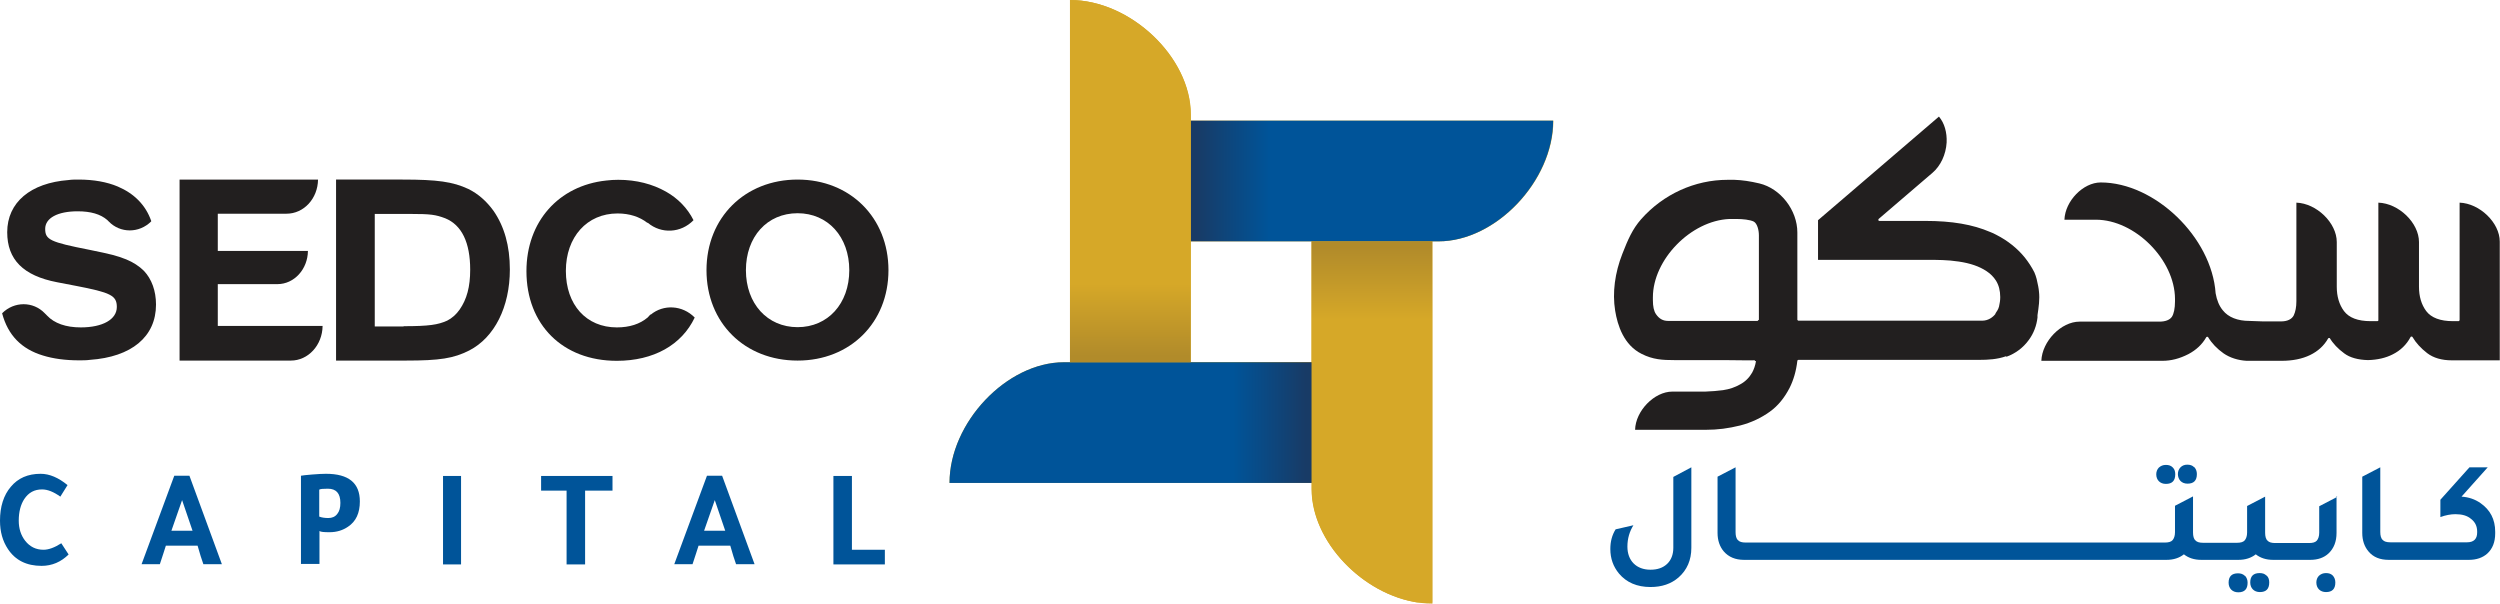 <?xml version="1.0" encoding="UTF-8"?>
<svg id="Layer_2" data-name="Layer 2" xmlns="http://www.w3.org/2000/svg" xmlns:xlink="http://www.w3.org/1999/xlink" viewBox="0 0 104 25.11">
  <defs>
    <style>
      .cls-1 {
        fill: url(#linear-gradient);
      }

      .cls-1, .cls-2, .cls-3, .cls-4, .cls-5, .cls-6, .cls-7, .cls-8 {
        stroke-width: 0px;
      }

      .cls-2 {
        fill: #005499;
      }

      .cls-9 {
        clip-path: url(#clippath-2);
      }

      .cls-3 {
        fill: none;
      }

      .cls-10 {
        clip-path: url(#clippath-1);
      }

      .cls-4 {
        fill: url(#linear-gradient-2);
      }

      .cls-5 {
        fill: #221f1f;
      }

      .cls-6 {
        fill: url(#linear-gradient-3);
      }

      .cls-11 {
        clip-path: url(#clippath);
      }

      .cls-7 {
        fill: #d6a828;
      }

      .cls-12 {
        clip-path: url(#clippath-3);
      }

      .cls-8 {
        fill: url(#linear-gradient-4);
      }
    </style>
    <clipPath id="clippath">
      <path class="cls-3" d="m49.54,5.02v5.02h10.3c2.38,0,4.77-2.51,4.77-5.02h-15.07Z"/>
    </clipPath>
    <linearGradient id="linear-gradient" x1="-53.86" y1="174.12" x2="-52.86" y2="174.12" gradientTransform="translate(-746.82 -2615.78) rotate(-180) scale(15.07 -15.07)" gradientUnits="userSpaceOnUse">
      <stop offset="0" stop-color="#005499"/>
      <stop offset=".8" stop-color="#005499"/>
      <stop offset="1" stop-color="#183b66"/>
    </linearGradient>
    <clipPath id="clippath-1">
      <path class="cls-3" d="m54.56,10.04v10.3c0,2.2,2.14,4.4,4.45,4.73h.57v-15.03h-5.02Z"/>
    </clipPath>
    <linearGradient id="linear-gradient-2" x1="-53.86" y1="174.12" x2="-52.86" y2="174.12" gradientTransform="translate(2680.41 -786.32) rotate(-90) scale(15.07 -15.07)" gradientUnits="userSpaceOnUse">
      <stop offset="0" stop-color="#d6a828"/>
      <stop offset=".8" stop-color="#d6a828"/>
      <stop offset="1" stop-color="#b18b2a"/>
    </linearGradient>
    <clipPath id="clippath-2">
      <path class="cls-3" d="m44.26,15.07c-2.38,0-4.76,2.51-4.76,5.02h15.07v-5.02h-10.3Z"/>
    </clipPath>
    <linearGradient id="linear-gradient-3" x1="-53.86" y1="174.12" x2="-52.86" y2="174.12" gradientTransform="translate(850.92 2640.92) scale(15.07 -15.07)" xlink:href="#linear-gradient"/>
    <clipPath id="clippath-3">
      <path class="cls-3" d="m44.51,15.07h5.02V4.77C49.54,2.38,47.02,0,44.51,0v15.07Z"/>
    </clipPath>
    <linearGradient id="linear-gradient-4" x1="-53.86" y1="174.12" x2="-52.86" y2="174.12" gradientTransform="translate(-2576.29 811.42) rotate(90) scale(15.07 -15.07)" xlink:href="#linear-gradient-2"/>
  </defs>
  <g id="Layer_1-2" data-name="Layer 1">
    <g>
      <path class="cls-5" d="m13.97,7.47h2.78c1.44,0,2.09.09,2.73.39.41.2.76.51,1.05.91.45.65.68,1.46.68,2.44,0,1.56-.64,2.83-1.69,3.37-.65.33-1.23.42-2.63.42h-2.91v-7.53Zm2.82,6.1c1.06,0,1.43-.06,1.81-.23.2-.1.38-.26.52-.46.3-.43.44-.95.44-1.66,0-1.13-.35-1.86-1.04-2.14-.4-.15-.61-.18-1.43-.18h-1.5v4.68h1.2Z"/>
      <path class="cls-5" d="m33.18,15c-2.2,0-3.79-1.57-3.79-3.76s1.6-3.77,3.79-3.77,3.78,1.59,3.78,3.77-1.59,3.76-3.78,3.76m0-6.13c-1.27,0-2.15.98-2.15,2.37s.89,2.37,2.15,2.37,2.15-.98,2.15-2.37-.89-2.37-2.15-2.37"/>
      <path class="cls-5" d="m12.1,15c.72,0,1.31-.64,1.32-1.44h-4.36s0-1.74,0-1.74h2.48c.7,0,1.26-.62,1.27-1.38h-3.75s0-1.55,0-1.55h2.86c.72,0,1.3-.63,1.31-1.42h-5.76v7.53h4.64Z"/>
      <path class="cls-5" d="m6.29,9.19c-.23-.66-.71-1.14-1.39-1.43-.45-.19-1-.29-1.63-.29-.14,0-.28,0-.42.02-1.58.12-2.55.93-2.55,2.17,0,1.14.67,1.81,2.07,2.08l.78.15c1.45.28,1.71.4,1.71.88,0,.52-.59.85-1.5.85-.62,0-1.1-.17-1.4-.49l-.02-.02-.08-.08h0c-.48-.5-1.27-.5-1.77,0h0s0,.01,0,.01c.24.9.8,1.48,1.7,1.75.42.13.92.2,1.5.2.16,0,.31,0,.45-.02,1.73-.12,2.75-.96,2.75-2.3,0-.57-.18-1.06-.5-1.4-.2-.2-.45-.36-.74-.48-.41-.16-.61-.21-1.54-.4-1.63-.32-1.83-.42-1.83-.87s.52-.73,1.35-.73c.55,0,.95.12,1.23.36l.04.04.02.02h0c.48.5,1.27.5,1.77,0v-.02Z"/>
      <path class="cls-5" d="m27.06,13.08h0s-.08.09-.12.13c-.32.27-.75.41-1.28.41-1.27,0-2.12-.94-2.12-2.35s.88-2.39,2.15-2.39c.5,0,.92.14,1.24.39h.02c.56.47,1.38.43,1.9-.11h0c-.25-.5-.65-.91-1.15-1.19-.55-.31-1.22-.49-1.98-.49-.17,0-.34.01-.5.03-1.98.21-3.32,1.71-3.32,3.77,0,2.23,1.51,3.73,3.76,3.73,1.53,0,2.7-.66,3.24-1.8h0c-.51-.52-1.3-.56-1.83-.12"/>
      <path class="cls-5" d="m96.91,14.05c.14.24.35.46.61.65.24.18.58.27.99.28.39-.01.74-.09,1.03-.24.32-.16.57-.4.74-.72,0-.01.02-.02.04-.02h0s.03,0,.04.02c.14.24.35.47.61.67.26.2.61.3,1.03.3h1.99v-4.48h0v-.46c0-.79-.84-1.59-1.67-1.62v.73h0v4.16s-.02.04-.04.04h-.24c-.52,0-.9-.14-1.11-.42-.2-.27-.3-.61-.3-1.01v-1.26h0v-.6c0-.8-.84-1.61-1.69-1.64v.73s0,.01,0,.02v3.35s0,.47,0,.47v.32s0,.02-.01.03c0,0-.02.01-.03.01h-.28c-.53,0-.9-.14-1.11-.42-.2-.27-.3-.61-.3-1.01v-1.41h0v-.45c0-.8-.84-1.61-1.68-1.64v4.1c0,.25-.04.44-.11.59-.08.16-.27.25-.52.25h-.77s-.56-.02-.56-.02c-.48,0-.87-.15-1.1-.44-.15-.18-.25-.42-.3-.71-.16-2.33-2.53-4.61-4.78-4.61-.73,0-1.48.77-1.51,1.55h1.31c1.62,0,3.28,1.66,3.29,3.29v.03s0,.06,0,.08c0,.29-.05.52-.13.64-.09.13-.27.2-.52.2h-3.32c-.77,0-1.56.82-1.59,1.63h5.03c.37,0,.72-.09,1.09-.28.32-.17.57-.4.74-.7,0-.01.02-.02.04-.02s.03,0,.04.02c.15.25.37.48.64.67.26.18.6.29.96.31.04,0,.08,0,.12,0h1.33c.46,0,.86-.08,1.19-.24.33-.16.58-.39.75-.69,0-.01.02-.02.04-.02s.03,0,.04.02"/>
      <path class="cls-5" d="m73.15,13.31s-.02.04-.04.04h-3.72c-.21,0-.37-.09-.5-.28-.09-.13-.13-.32-.13-.59v-.06s0-.04,0-.05c0-1.57,1.58-3.19,3.18-3.26.1,0,.2,0,.31,0,.23,0,.56.03.71.11.14.08.21.35.21.57v3.52Zm10.32,1.53c.37-.13.7-.38.93-.7.2-.27.32-.59.36-.93v-.1c.05-.34.1-.66.06-.99,0-.06-.02-.13-.03-.21-.04-.21-.08-.4-.16-.58-.11-.22-.25-.43-.4-.62-.31-.38-.71-.7-1.18-.94-.09-.05-.18-.09-.26-.12-.72-.31-1.58-.46-2.7-.46h-1.91s-.04-.01-.04-.03c0-.02,0-.04.01-.05l2.24-1.92c.34-.29.56-.76.59-1.26.02-.42-.09-.81-.32-1.08-4.09,3.51-4.88,4.18-5.03,4.31v1.65h4.57c.38,0,.83,0,1.28.07.48.07.86.2,1.16.4.17.11.3.25.39.39.12.19.18.42.18.69,0,.13-.02.26-.05.39-.03.12-.09.2-.15.29v.02c-.11.14-.3.28-.55.28h-7.65s-.04-.02-.04-.04v-3.63c0-.93-.7-1.83-1.58-2.04-.38-.09-.72-.14-1.04-.15,0,0-.01,0-.02,0h-.26c-1.37,0-2.68.6-3.6,1.64-.36.41-.55.85-.78,1.44-.31.79-.42,1.61-.3,2.36.1.62.36,1.43,1.1,1.8.47.24.88.26,1.36.26h.25s1.64,0,1.64,0c.02,0,.07,0,.16,0,.23,0,.65.01.95.01.28,0,.34,0,.35-.01v.04s.01,0,.01,0h0s0,0,0,0h.02s.02,0,.02,0c-.03.19-.09.35-.16.48-.12.21-.29.38-.5.49-.21.12-.44.2-.71.24-.22.03-.47.05-.74.06h-.8s-.57,0-.57,0c-.75,0-1.53.8-1.55,1.59h2.92c.53,0,.96-.06,1.45-.18.47-.12.88-.32,1.23-.57.35-.25.62-.59.83-1,.16-.32.27-.69.32-1.12,0-.02.02-.04.04-.04h5.83c.16,0,.32,0,.48,0,.16,0,.32,0,.48,0,.08,0,.16,0,.24,0,.06,0,.12,0,.19,0,.11,0,.22,0,.32,0,.34,0,.74-.02,1.1-.15"/>
      <path class="cls-7" d="m49.54,10.04h5.02v5.02h-5.02v-5.02Zm0-5.02v-.26c0-2.38-2.51-4.76-5.02-4.76v15.07h-.26c-2.38,0-4.76,2.51-4.76,5.02h15.07v.26c0,2.38,2.51,4.76,5.02,4.76v-15.07h.26c2.38,0,4.77-2.51,4.77-5.02h-15.07Z"/>
      <path class="cls-2" d="m70.36,22.79c0,.51-.18.92-.53,1.23-.31.27-.7.4-1.17.4-.56,0-1-.19-1.31-.56-.24-.29-.36-.63-.36-1.02,0-.31.07-.58.22-.82l.74-.17c-.16.26-.25.55-.25.89,0,.29.09.53.26.7.17.17.41.26.7.26s.52-.08.69-.24c.17-.16.26-.39.26-.67v-2.95l.75-.4v3.35Z"/>
      <path class="cls-2" d="m97.2,20.64v1.53c0,.36-.11.64-.33.85-.19.18-.45.27-.76.27h-1.55c-.29,0-.53-.08-.72-.23-.19.15-.43.23-.72.23h-1.55c-.29,0-.53-.08-.72-.23-.19.15-.43.23-.72.23h-17.58c-.36,0-.64-.12-.84-.35-.17-.2-.26-.46-.26-.77v-2.34l.75-.39v2.7c0,.15.03.27.1.33.06.07.17.1.32.1h17.44c.15,0,.26-.03.32-.1.06-.07.1-.18.1-.33v-1.1l.75-.39v1.5c0,.15.03.27.1.33.06.07.17.1.32.1h1.41c.15,0,.26-.03.32-.1.06-.07.1-.18.1-.33v-1.1l.75-.39v1.5c0,.15.03.27.1.33.06.07.17.1.32.1h1.41c.15,0,.26-.03.32-.1.06-.07.1-.18.1-.33v-1.1l.75-.39Z"/>
      <path class="cls-2" d="m91.27,19.43c-.07-.07-.16-.1-.28-.1s-.21.04-.28.11c-.07.07-.11.17-.11.28s.04.22.11.29c.07.07.17.11.29.11.26,0,.39-.13.39-.4,0-.12-.04-.21-.1-.28m-.91,0c-.07-.07-.16-.1-.28-.1s-.21.04-.29.11c-.07.07-.11.17-.11.28,0,.12.04.22.11.29.07.07.17.11.29.11.26,0,.39-.13.39-.4,0-.12-.03-.21-.1-.28"/>
      <path class="cls-2" d="m94.28,23.94c-.07-.07-.16-.1-.28-.1-.26,0-.39.13-.39.39,0,.12.04.22.11.29.07.07.17.11.29.11.26,0,.39-.13.39-.4,0-.12-.03-.21-.1-.28m-.92,0c-.07-.07-.17-.1-.28-.1-.26,0-.39.13-.39.39,0,.12.04.22.11.29.07.07.17.11.29.11.26,0,.39-.13.39-.4,0-.12-.04-.21-.1-.28"/>
      <path class="cls-2" d="m97.04,23.94c-.07-.07-.16-.1-.28-.1s-.21.04-.29.11c-.07.07-.11.17-.11.28,0,.12.04.22.11.29.07.07.17.11.29.11.26,0,.39-.13.39-.4,0-.12-.04-.21-.1-.28"/>
      <path class="cls-2" d="m103.8,22.11v.08c0,.36-.11.64-.33.84-.19.17-.45.26-.76.26h-3.34c-.36,0-.64-.11-.84-.35-.17-.2-.26-.46-.26-.77v-2.34l.75-.39v2.69c0,.15.03.27.1.33.06.07.17.1.32.1h3.19c.28,0,.42-.14.42-.41v-.04c0-.21-.08-.39-.25-.52-.16-.14-.38-.2-.65-.2-.2,0-.41.04-.63.12v-.72l1.21-1.35h.76l-1.09,1.22c.3.02.56.11.79.27.4.28.61.67.61,1.19"/>
      <path class="cls-2" d="m2.86,23.06c-.32.32-.7.48-1.13.48-.62,0-1.09-.23-1.4-.7-.22-.33-.33-.72-.33-1.18,0-.58.15-1.06.45-1.41.3-.36.71-.54,1.24-.54.37,0,.74.16,1.12.47l-.3.48c-.28-.2-.53-.3-.76-.3-.32,0-.56.13-.74.4-.15.23-.23.53-.23.9,0,.33.09.61.27.84.19.24.44.37.76.37.21,0,.46-.09.74-.27l.3.46Z"/>
      <path class="cls-2" d="m7.58,20.79c-.11.31-.26.74-.45,1.29h.88c-.18-.54-.33-.97-.44-1.29m-.33-1h.64l1.35,3.68h-.77c-.07-.19-.15-.45-.24-.77h-1.32c-.05.17-.14.43-.25.77h-.76l1.36-3.68Z"/>
      <path class="cls-2" d="m13.28,20.38v1.11c.1.04.23.06.38.06s.28-.05.37-.17c.09-.11.13-.26.13-.46,0-.39-.17-.59-.52-.59-.2,0-.32.01-.36.04m-.76,3.1v-3.68c.05-.01.21-.03.46-.05.25-.02.44-.03.58-.03.94,0,1.41.38,1.41,1.15,0,.48-.16.83-.49,1.05-.22.15-.47.23-.77.23-.23,0-.37-.01-.42-.05v1.37h-.76Z"/>
      <rect class="cls-2" x="18.43" y="19.8" width=".75" height="3.68"/>
      <polygon class="cls-2" points="23.57 20.41 22.51 20.41 22.51 19.8 25.48 19.8 25.48 20.41 24.34 20.41 24.34 23.48 23.57 23.48 23.57 20.41"/>
      <path class="cls-2" d="m29.74,20.79c-.11.31-.26.74-.45,1.29h.88c-.18-.54-.33-.97-.44-1.29m-.33-1h.64l1.35,3.68h-.77c-.07-.19-.15-.45-.24-.77h-1.32c-.05.17-.14.43-.25.77h-.76l1.36-3.68Z"/>
      <polygon class="cls-2" points="34.67 23.48 34.67 19.8 35.44 19.8 35.44 22.87 36.81 22.87 36.81 23.48 34.67 23.48"/>
      <g class="cls-11">
        <rect class="cls-1" x="49.54" y="5.02" width="15.07" height="5.02"/>
      </g>
      <g class="cls-10">
        <rect class="cls-4" x="54.56" y="10.04" width="5.02" height="15.02"/>
      </g>
      <g class="cls-9">
        <rect class="cls-6" x="39.49" y="15.07" width="15.07" height="5.02"/>
      </g>
      <g class="cls-12">
        <rect class="cls-8" x="44.51" y="0" width="5.02" height="15.07"/>
      </g>
    </g>
  </g>
</svg>